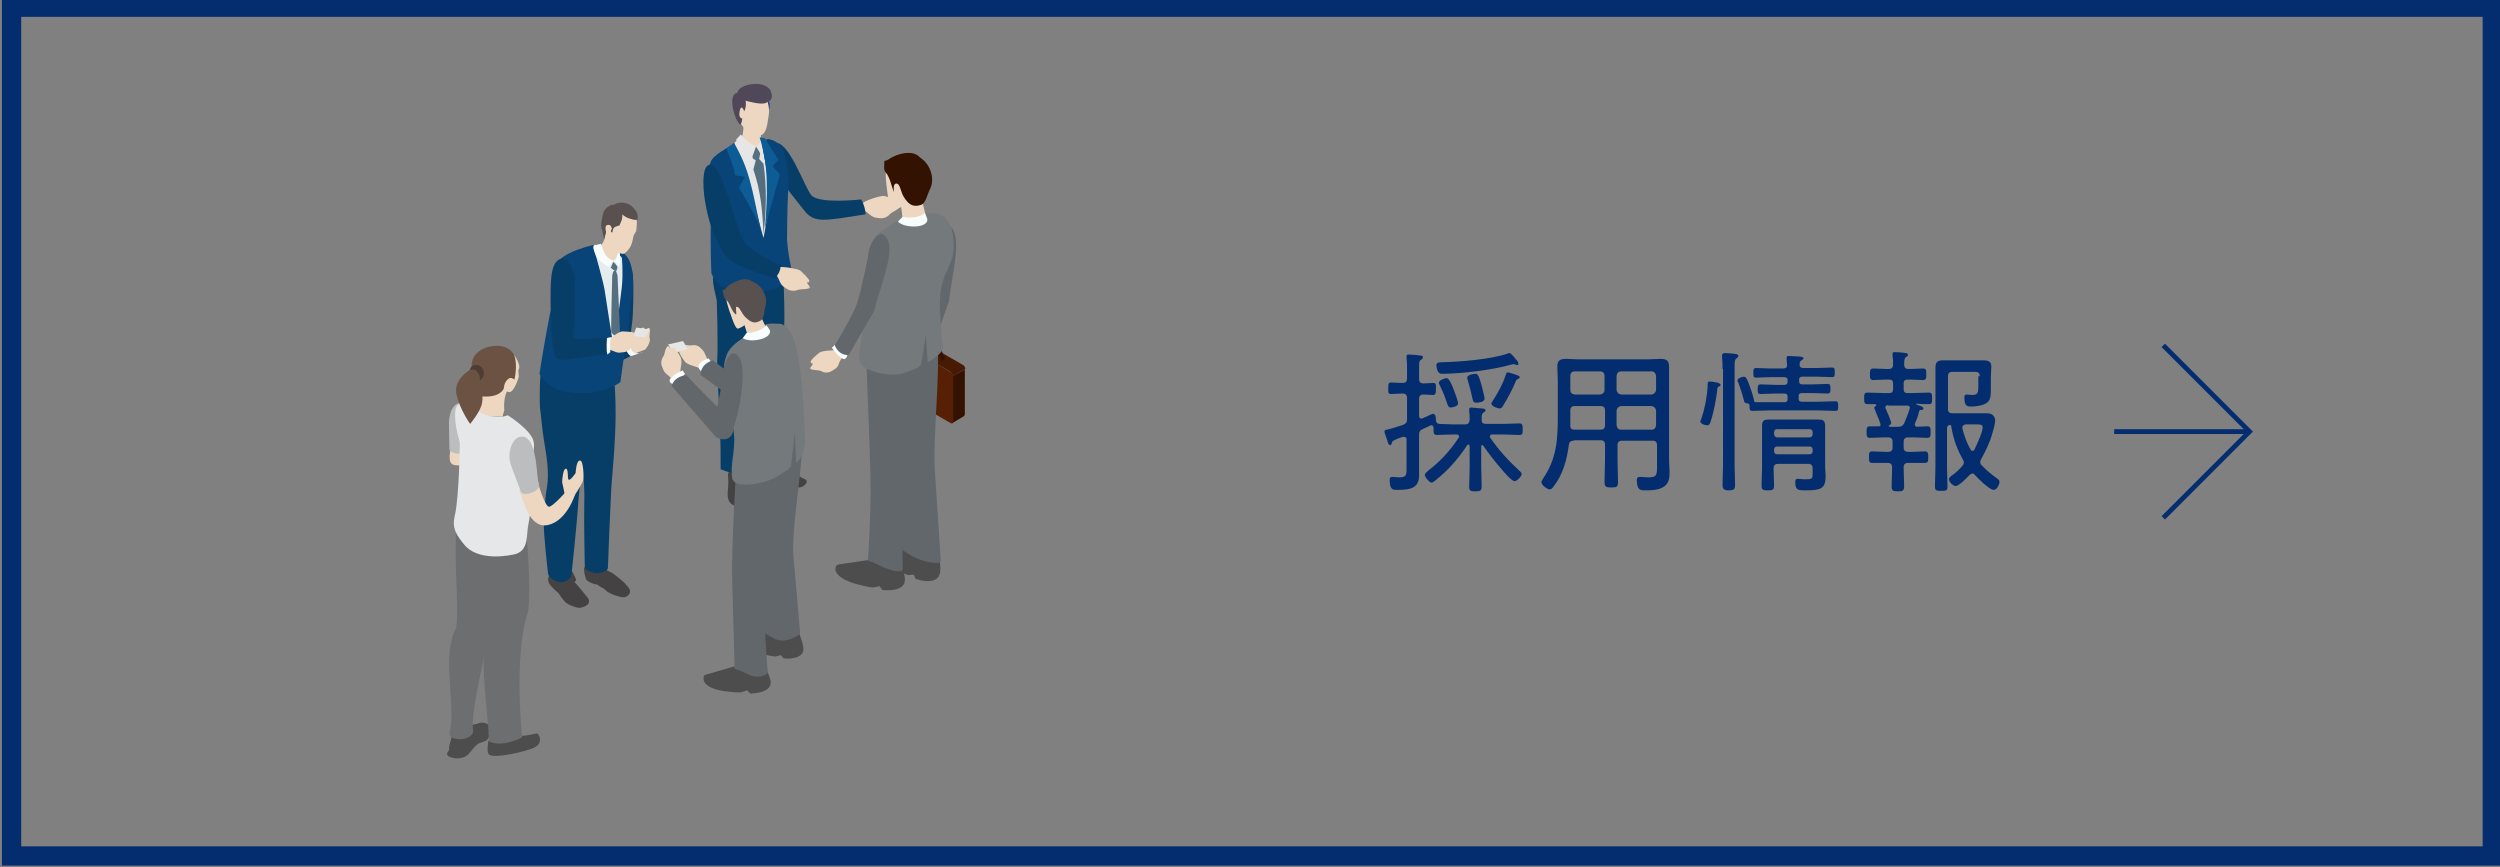<?xml version="1.0" encoding="utf-8"?>
<!-- Generator: Adobe Illustrator 25.0.0, SVG Export Plug-In . SVG Version: 6.00 Build 0)  -->
<svg version="1.1" id="Layer_1" xmlns="http://www.w3.org/2000/svg" xmlns:xlink="http://www.w3.org/1999/xlink" x="0px" y="0px"
	 viewBox="0 0 519 180" style="enable-background:new 0 0 519 180;" xml:space="preserve">
<rect x="0" y="0" width="519" height="180" fill="#808080" stroke="none"/>
<style type="text/css">
	.st0{fill-rule:evenodd;clip-rule:evenodd;fill:#444243;}
	.st1{fill-rule:evenodd;clip-rule:evenodd;fill:#073E68;}
	.st2{fill:#EED7C0;}
	.st3{fill-rule:evenodd;clip-rule:evenodd;fill:#20318D;}
	.st4{fill-rule:evenodd;clip-rule:evenodd;fill:#EED7C0;}
	.st5{fill-rule:evenodd;clip-rule:evenodd;fill:#504759;}
	.st6{fill:#084478;}
	.st7{fill-rule:evenodd;clip-rule:evenodd;fill:#E6E6E6;}
	.st8{fill-rule:evenodd;clip-rule:evenodd;fill:#0E5C96;}
	.st9{fill-rule:evenodd;clip-rule:evenodd;fill:#556F7F;}
	.st10{fill-rule:evenodd;clip-rule:evenodd;fill:#331202;}
	.st11{fill-rule:evenodd;clip-rule:evenodd;fill:#571F03;}
	.st12{fill-rule:evenodd;clip-rule:evenodd;fill:#471A03;}
	.st13{fill:#F7FCFC;}
	.st14{fill-rule:evenodd;clip-rule:evenodd;fill:#62676B;}
	.st15{fill-rule:evenodd;clip-rule:evenodd;fill:#4D4D4D;}
	.st16{fill-rule:evenodd;clip-rule:evenodd;fill:#74797C;}
	.st17{fill-rule:evenodd;clip-rule:evenodd;fill:#F7FCFC;}
	.st18{fill:#E6E6E6;}
	.st19{fill-rule:evenodd;clip-rule:evenodd;fill:#59514F;}
	.st20{fill:#073E68;}
	.st21{fill:#444243;}
	.st22{fill:#E4ECED;}
	.st23{fill:#59514F;}
	.st24{fill:#556F7F;}
	.st25{fill:#BBBDBF;}
	.st26{fill:#6C5242;}
	.st27{fill:#4D4D4D;}
	.st28{fill:#6D6E70;}
	.st29{fill:#E6E7E8;}
	.st30{fill:#4F3D33;}
	.st31{fill:none;stroke:#042D6F;stroke-miterlimit:10;}
	.st32{fill:#042D6F;}
</style>
<g>
	<g>
		<path id="XMLID_131_" class="st0" d="M160.8,93.4c0,0,4.8,5.7,6.1,6c1.3,0.4,0.1,1.7-0.9,1.8c-1,0.1-4.1,0-5.1-0.9
			c-0.9-0.9-3.5-1.9-3.5-1.9c0-2.9,0.7-4.8,0.7-4.8L160.8,93.4z"/>
		<path id="XMLID_130_" class="st1" d="M162.4,51.2c0,0,0.6,12.5,0.4,16.6c-0.2,4.1,0.1,27,0.1,27c-2.7,0.6-5.5-0.3-5.5-0.3
			c-0.9-15.6-1-18.3-1.2-20.6c-0.3-2.3-0.5-13.2-0.5-13.2c-1.9-3.9,0.1-8.9,1-10.1C157.5,49.4,162.4,51.2,162.4,51.2z"/>
		<path id="XMLID_129_" class="st0" d="M154.3,96.8c0.5,2.2,1.8,4.7,2.3,6.1c0.4,1.3,0.1,2.2-0.2,2.7c-0.2,0.5-4.3-0.1-5-1.5
			c-0.8-1.4,0.1-2.9-0.3-5.6C151.9,96,154.3,96.8,154.3,96.8z"/>
		<path id="XMLID_128_" class="st1" d="M158.4,52.1c0,0-0.7,11.4-1.7,15.2c-1.1,3.8-1.4,16.1-1.9,18c-0.4,1.9,0.1,12.9,0.1,12.9
			c-2.4,0.6-5.3-0.8-5.3-0.8c0.1-11.2-0.9-19.7-0.7-22.8c0.2-3.1-0.1-12.2-0.1-12.2c-1-4.3-1.1-4.8,0-7.6
			C149.9,52,154.4,49.8,158.4,52.1z"/>
		<path class="st2" d="M179.4,43.7c-0.6-0.3-0.6-1.2-0.2-1.6c0.4-0.4,2.2-1,2.6-1.1c0.4-0.1,1.3-0.4,1.8-0.3s2.2,0.6,2.4,1
			c0.2,0.3,0,0.4-0.3,0.6c0.6,0.5,1.4,0.5,0.8,1c-0.6,0.5-1.5,0.8-1.8,1.2c-0.3,0.4-1.1,0.9-2,0.8c-0.9-0.1-1.2-0.1-1.8-0.5
			S180,44,179.4,43.7z"/>
		<path id="XMLID_127_" class="st1" d="M160.8,29.7c2.9-0.7,6.1,8.9,7.6,10.8c1.5,1.9,10.4,0.9,10.4,0.9c0.9,1.7,0.9,3.1,0.9,3.1
			c-8.6,1.3-10.7,2-12.9-1C164.5,40.5,156.7,31.7,160.8,29.7z"/>
		<g>
			<path id="XMLID_126_" class="st3" d="M159.3,20.9c1.1,0.4,0,2.9,0,2.9L159.3,20.9z"/>
			<path id="XMLID_125_" class="st4" d="M159.4,21.2c0,0,0.4,1.5,0.2,2.6c-0.2,1.1-0.3,3.4-1.3,4.1c-1,0.7-2.5-0.1-3.4-1
				c-1-0.8-2-2.3-2-4.1c0-1.8,0.7-4,3.3-3.9C158.9,19.1,159.4,21.2,159.4,21.2z"/>
			<path id="XMLID_124_" class="st4" d="M154.3,25.4c0,0,0.2,2.3-0.4,3.2c0,0.6,1.6,3,3.2,2.6c1-0.2,0.9-1.4,0.9-1.4
				c-0.1-0.9,0-2.9,0-2.9L154.3,25.4z"/>
			<path id="XMLID_123_" class="st5" d="M160.1,19.2c0.4,1.3-0.1,1.8-1.2,2.2c-1.1,0.4-4.1-0.5-4.1-0.5c0.2,1.4-0.3,2.2-0.3,2.2
				c-0.5-1.4-0.9-0.7-1,0.4c-0.1,1.1,0.6,1.1,0.6,1.1c-0.1,1-0.4,1.3-0.4,1.3c-1.2-0.8-2.8-6.5-0.6-6.6
				C153.1,17.4,159.3,16.3,160.1,19.2z"/>
		</g>
		<g>
			<path class="st6" d="M164.5,56.8c-0.5,0.6-1.4,2.8-4.9,3.5c-1.1,0.2-4.2,0.3-7.6-0.1c-3.1-0.4-4.3-3.4-4.3-3.4s-0.3-4.7-0.1-12
				c0-0.8,0.3-1.9,0.2-2.6c-1.1-5-1-6.7-0.3-8.5c0.6-1.7,3.5-2.8,5-4.1c1.5-1.2,4,1.2,5,1.3c0.6,0.1,0.9-2.3,2.2-2
				c0.9,0.2,1.8,0.7,2.5,1.6c0.8,1.1,1.6,5,1.5,7.7c-0.2,2.7-0.3,7.8-0.3,10.4C163.2,51.2,164.5,56.8,164.5,56.8z"/>
		</g>
		<path class="st7" d="M152.9,29.2l-0.5,0.5l2.6,7l3.5,12.7c0,0,1.2-5.8,1.2-9c0-3.2-1.7-11.3-1.7-11.3S156.2,33.4,152.9,29.2z"/>
		<path class="st8" d="M152.4,29.7c3.2,5.6,3.6,8.9,5.5,17.8c-1.2-3.2-2.9-5.7-4.5-8.6l1.3-2.2l-2.1-0.3c-0.3-2.1-1.1-3.7-1.8-5.6
			L152.4,29.7z"/>
		<path class="st8" d="M157.7,28.5l1.1,0.2l2.8,4.5l-1.2,1.3l1.5,1.7l-3.1,11.2C159.3,41.2,159.7,34.7,157.7,28.5z"/>
		<path class="st7" d="M153.8,27.9c0.8,1.1,2.1,2,3.1,2.5l-0.9,2.1c-2.4-1.7-2.6-2.3-3.2-3.5L153.8,27.9z"/>
		<path class="st9" d="M156.9,30.6l-0.7,1.9l0.1,0.4l0.6,0.4l-0.5,1.9c1.5,4.3,1.9,8.6,2.1,13.4c0.6-4.5,0.7-9.9,0-14.6l-0.9-1
			l0.2-1l-0.1-0.4l-0.7-1.1L156.9,30.6z"/>
		<path class="st2" d="M161.1,57c-0.4-0.6,0-1.3,0.6-1.5c0.6-0.2,2.4,0.1,2.8,0.2c0.4,0.1,1.4,0.2,1.8,0.6s1.7,1.6,1.7,2
			c0,0.4-0.2,0.3-0.5,0.3c0.3,0.7,1,1.1,0.3,1.3c-0.7,0.2-1.7,0.1-2.2,0.3c-0.5,0.2-1.4,0.3-2.2-0.2c-0.8-0.5-1.1-0.7-1.4-1.3
			S161.5,57.5,161.1,57z"/>
		<path id="XMLID_122_" class="st1" d="M148.1,34.4c2.4,2,4.8,13.3,6.4,15.8c0.9,1.4,5.9,4.4,7.5,4.7c0.3,1.6-1.2,2.9-1.2,2.9
			c-9.7-3.1-10-3.8-12.2-8.3C145.9,43.8,144.7,32.6,148.1,34.4z"/>
	</g>
	<g>
		<g>
			<g>
				<path class="st10" d="M197.7,87.5l0-9.4l2.6-1.4l0,9.3c0,0.2-0.1,0.3-0.2,0.4l-2.5,1.5C197.7,87.8,197.7,87.7,197.7,87.5z"/>
				<path class="st11" d="M185.4,71c0-0.4,0.3-0.5,0.6-0.3l11.3,6.5c0.3,0.2,0.6,0.6,0.6,1l0,9.3c0,0.3-0.1,0.4-0.3,0.4
					c-0.1,0-0.2,0-0.3-0.1L186,81.3c-0.3-0.2-0.6-0.6-0.6-1L185.4,71z"/>
				<path class="st12" d="M188.1,69.2C188.1,69.2,188.1,69.2,188.1,69.2C188.1,69.2,188.1,69.2,188.1,69.2c0.1-0.1,0.2,0,0.3,0
					c0,0,0.1,0,0.1,0l11.3,6.5c0.1,0,0.1,0.1,0.2,0.1c0.2,0.2,0.4,0.5,0.4,0.8v0l-2.1,1.2l-0.5,0.3c0-0.4-0.3-0.8-0.6-1L186,70.7
					c-0.2-0.1-0.3-0.1-0.4-0.1C186.6,70.1,186.9,69.9,188.1,69.2z"/>
			</g>
			<path class="st10" d="M190.6,70.3C190.5,70.3,190.5,70.3,190.6,70.3c-0.1,0-0.1,0-0.2,0c0,0-0.1,0-0.1,0c0,0,0,0-0.1,0
				c0,0-0.1,0-0.1,0c0,0,0,0,0,0c-0.1,0-0.1,0-0.1,0c0,0,0,0,0,0c0,0-0.1,0-0.1,0c0,0,0,0,0,0c0,0-0.1,0-0.1,0.1l0,0c0,0,0,0,0,0
				l0.7-0.4c0,0,0,0,0,0c0,0,0.1,0,0.1,0c0,0,0,0,0,0c0,0,0,0,0,0c0,0,0,0,0.1,0c0,0,0,0,0.1,0c0,0,0,0,0,0c0,0,0,0,0,0
				c0,0,0.1,0,0.1,0c0,0,0,0,0,0c0,0,0,0,0,0c0,0,0.1,0,0.1,0c0,0,0,0,0,0c0,0,0,0,0.1,0c0,0,0,0,0.1,0c0,0,0,0,0,0c0,0,0.1,0,0.1,0
				c0,0,0,0,0,0c0,0,0,0,0,0c0,0,0.1,0,0.1,0c0,0,0,0,0.1,0c0,0,0,0,0,0c0.1,0,0.2,0.1,0.3,0.1l2.6,1.5c0.1,0.1,0.2,0.1,0.3,0.2
				c0,0,0.1,0.1,0.1,0.1c0.1,0.1,0.1,0.1,0.2,0.2c0,0,0,0,0,0c0,0,0,0,0.1,0.1c0,0.1,0.1,0.1,0.1,0.2c0,0,0.1,0.1,0.1,0.1
				c0,0,0,0,0,0c0,0,0,0,0,0c0,0.1,0.1,0.1,0.1,0.2c0,0.1,0.1,0.1,0.1,0.2c0,0,0,0,0,0c0,0,0,0,0,0c0,0.1,0.1,0.1,0.1,0.2
				c0,0.1,0.1,0.1,0.1,0.2c0,0,0,0,0,0.1c0,0,0,0,0,0c0,0,0,0.1,0,0.1c0,0.1,0.1,0.1,0.1,0.2c0,0,0,0.1,0.1,0.1c0,0,0,0,0,0
				c0,0,0,0,0,0c0,0.1,0,0.1,0.1,0.2c0,0.1,0,0.1,0.1,0.2c0,0,0,0,0,0c0,0,0,0,0,0c0,0.1,0,0.1,0,0.2c0,0.1,0,0.2,0,0.2l-0.7,0.4
				c0-0.1-0.1-0.3-0.1-0.4c0,0,0,0,0,0c0-0.1-0.1-0.3-0.1-0.4c0,0,0,0,0,0c-0.1-0.1-0.1-0.3-0.2-0.4c0,0,0,0,0,0
				c-0.1-0.1-0.1-0.3-0.2-0.4c0,0,0,0,0,0c-0.1-0.1-0.2-0.3-0.3-0.4c0,0,0,0,0,0c-0.1-0.1-0.2-0.2-0.3-0.3c0,0,0,0-0.1-0.1
				c-0.1-0.1-0.1-0.1-0.2-0.2c0,0-0.1-0.1-0.1-0.1c-0.1-0.1-0.2-0.2-0.3-0.2l-2.6-1.5c-0.1,0-0.2-0.1-0.3-0.1c0,0-0.1,0-0.1,0
				C190.6,70.3,190.6,70.3,190.6,70.3z"/>
		</g>
		<path class="st2" d="M174.8,74.3c0.4-0.5,0.1-1.3-0.5-1.5c-0.5-0.2-2.3,0-2.6,0c-0.4,0.1-1.3,0.1-1.7,0.5
			c-0.4,0.3-1.7,1.4-1.7,1.8s0.2,0.3,0.5,0.4c-0.3,0.6-1,1-0.3,1.2s1.6,0.1,2.1,0.4s1.3,0.4,2.1-0.1s1-0.6,1.3-1.1
			C174.2,75.3,174.4,74.8,174.8,74.3z"/>
		<path class="st13" d="M173.3,71.6l-0.6,0.6c0,0,1.3,1.9,2.3,2.3c1,0.3,1-1.5,1-1.5L173.3,71.6z"/>
		<path class="st14" d="M197,46.8c3,1.9,0.7,9.7,0,15.7l-3.4,9.8c-1.4,0.2-2.4,0.5-3.1-0.6c0,0,3.1-7.6,3.6-10.3s0-9.9,0-9.9
			C193.9,49.1,195.5,45.7,197,46.8z"/>
		<path class="st15" d="M192,113.8l3,1.8c0.3,2.5,0.4,3.7-0.5,4.5c-1.1,0.9-3.1,0.5-4.4,0.1l-0.4-0.9c-1.2,0-0.9,0.3-2.2-0.3
			c-2.2-0.9-5.5-2.3-6.2-4.4c-0.2-0.5,0.1-1.5,0.7-1.5l6.2,0.3L192,113.8z"/>
		<path class="st14" d="M191,66.4c0.5,2.3,3.4,2.4,3.6,4.7c0.6,7.1-1,19.8-0.5,26.9l1.2,18.3l0,0c0,0.2,0,0.3-0.1,0.4
			c-0.6,0.4-2.8,0.1-4.9-0.8c-0.9-0.4-1.6-0.8-2.1-1.2c-0.3-0.1-0.5-0.3-0.8-0.4l-2.8-33.2l-0.5-8.3L191,66.4z"/>
		<path class="st15" d="M183.9,115.9l3.2,1.1c0.7,2.4,1.1,3.6,0.4,4.5c-0.9,1.1-3,1.1-4.3,1l-0.6-0.8c-1.6,0.3-1.1,0.4-3,0
			c-2.2-0.5-5-1.2-6-2.9c-0.3-0.5-0.2-1.5,0.4-1.6l6-0.9L183.9,115.9z"/>
		<path class="st14" d="M186.8,71.6c0.3,2.3,2.6,1,2.6,3.4c0.1,7.1-1.2,17.1-1.7,23.9s-0.3,19.3-0.3,19.3l0,0c0,0.1-0.1,0.2-0.2,0.3
			c-0.6,0.4-2.8-0.2-4.8-1.2c-1.9-1-2.6-0.8-2.2-1.2c0,0,0.7-10.1,0.5-17.6s-0.8-22.3-0.8-22.3L186.8,71.6z"/>
		<path class="st16" d="M194.6,44.4c0.3,0,0.6,0.2,1,0.4c1.2,0.6,2.1,2.5,2.3,4.4c0.7,6.7-2.8,6.2-2.8,14.3c0,1.5,0.3,5.8,0.7,8.7
			c-0.3,1.2-1.8,2.2-3.2,3l-0.4-5.6l-1,6.2c-0.1,0.1-0.2,0.1-0.3,0.2c-0.4,0.2,0.4,0.2-3.4,1.5c-2.6,0.9-9.4-0.5-9.2-3.1
			c0.2-3.7,1-4.6,0.9-9.1c-0.2-6.5,1.1-11.8,1.9-13.2c0.5-0.9,0.3-3.3,2.3-4.4c1.8-1,0.7-0.7,2.4-1.6
			C190.4,43.7,193.5,44.3,194.6,44.4z"/>
		<g>
			<path class="st4" d="M191.7,38.5c-0.6,3.6-0.1,3.3,0.6,6.9c0,0-4.5,2.1-4.8,0.7c-0.3-1.4-0.4-4.8-1.6-9.7L191.7,38.5z"/>
			<path class="st4" d="M184.5,34c-0.4,0.9-0.7,1.6-0.6,2.7c0,0.9,0.2,2.2,0.3,3.1c0.1,0.7,0.4,3.4,0.9,3.7c0.4,0.2,2.6-0.6,3.3-1.4
				c0.5-0.6,0-2.2,0.3-2.5l-1.6-5.4L184.5,34z"/>
			<path class="st10" d="M191,32.7c2.2,1.4,3.2,4.5,2,6.7c-0.5,1-0.8,2.7-1.7,3.1c-1.5,0.5-2.4,0.2-3.4-1.2
				c-1.1-1.5-0.9-3.1-1.8-3.2c-0.4,0-0.7,0.4-0.5,1.8c-0.6-1.3-0.8-3.1-1.8-4.2c-0.4-0.5-0.2-1.5-0.2-2.3c0.8-0.1,1-0.5,1.9-0.9
				C187.4,31.6,189.8,31.3,191,32.7z"/>
		</g>
		<path class="st17" d="M192,44.2c-0.8,0.9-3.2,1.2-4.6,0.8l-1,1c1.4,1.5,6.5,1.4,6.1-0.6L192,44.2z"/>
		<path class="st14" d="M183.6,48.9c2.8,2.3-0.7,9.7-2.1,15.6l-5.3,9.2c-1.4,0.1-2.4-0.8-2.9-2c0,0,3.9-6.4,4.7-8.9
			c0.8-2.6,2.2-9.5,2.2-9.5C180.3,50.7,182.3,47.6,183.6,48.9z"/>
	</g>
	<g>
		<g>
			<g>
				<g>
					<path class="st2" d="M147,75.2c0.3,0.6-0.2,1.2-0.8,1.3c-0.6,0.1-2.2-0.5-2.5-0.6c-0.3-0.1-1.2-0.4-1.5-0.8S141,73.4,141,73
						c0-0.4,0.2-0.2,0.5-0.2c-0.2-0.7-0.7-1.1,0-1.2c0.7-0.1,1.6,0.2,2,0.1c0.5-0.1,1.3-0.1,1.9,0.5c0.6,0.6,0.8,0.8,1,1.4
						C146.7,74.1,146.8,74.6,147,75.2z"/>
					<path class="st13" d="M147.7,75.2l-0.6-0.8c0,0-2.1,0.6-2.1,1.7c0.1,0.7,0.6,1,0.6,1L147.7,75.2z"/>
				</g>
				<path class="st14" d="M155,84.8l-9.6-7c0.1-1.6,1.2-2.6,2.6-3c0,0,6.6,5.2,9.4,6.4S161.3,87.1,155,84.8z"/>
			</g>
			<polygon class="st18" points="138.7,71.5 139.8,73.3 142.8,72.5 141.8,70.8 			"/>
		</g>
		<path class="st15" d="M163.1,130.8l2.9,0.9c0.7,2.1,1.1,3.1,0.5,4c-0.8,1-2.6,1.1-3.8,1l-0.6-0.7c-1,0.2-0.7,0.4-1.9,0.2
			c-2.1-0.4-5.2-1-6.2-2.6c-0.2-0.4-0.2-1.3,0.3-1.4l5.4-0.9L163.1,130.8z"/>
		<path class="st14" d="M162.5,82.5c0.5,2.2,3.8,3.8,4,6.1c0.6,6.9-2.2,19.8-1.8,26.7l1.4,16l0,0c0,0.2,0,0.3-0.1,0.4
			c-0.6,0.4-2.9,1.9-5,1c-0.8-0.4-1.5-0.8-2-1.1c-0.2-0.1-0.5-0.3-0.8-0.4l-0.5-34.7l-2.7-5.6L162.5,82.5z"/>
		<path class="st15" d="M155.6,137.6l3.2,0.7c1,2.2,1.5,3.3,1,4.2c-0.7,1.2-2.7,1.4-4,1.5l-0.7-0.7c-1.5,0.5-1,0.5-2.8,0.4
			c-2.2-0.2-4.9-0.5-6-2c-0.3-0.4-0.4-1.4,0.1-1.6l5.5-1.6L155.6,137.6z"/>
		<path class="st14" d="M158.9,94.2c0.3,2.3,2.5,1,2.5,3.3c0.1,6.9-2.1,17-2.6,23.7c-0.5,6.6,0.6,18.4,0.6,18.4l0,0
			c0,0.1-0.1,0.2-0.2,0.3c-0.6,0.4-2.1,1.1-4.1,0c-1.9-1-3.1-1-2.6-1.4c0,0-0.3-10.4-0.5-17.7c-0.2-7.3,0.9-24.8,0.9-24.8
			L158.9,94.2z"/>
		<path class="st16" d="M161.5,67.2c0.3,0,0.7,0,1,0.2c2.1,1.1,3.2,4.4,4.1,13.6c0.1,1.4,0.4,7.8,0.6,10.8c-0.1,1.1-0.7,3.3-1.9,4.3
			l-0.3-6.2l-0.8,7c-0.1,0.1-0.2,0.1-0.3,0.2c-0.3,0.2,0.4,0.1-2.9,2c-2.2,1.3-8.7,2.6-9,0.1c-0.5-3.5,1.1-6.5,0.1-10.7
			c-1.4-6-1.7-9.5-1.8-11.9c-0.1-1,0.4-2.9,1-3.8c1.3-1.8,2.7-2.3,4.1-3.6C159.3,66.5,160.5,67.3,161.5,67.2z"/>
		<g>
			<path class="st4" d="M157.7,63.2c0.1,3.1,0.5,2.7,1.7,5.7c0,0-3.4,2.5-3.9,1.4c-0.5-1.1-1.1-3.9-2.9-7.8L157.7,63.2z"/>
			<path class="st4" d="M151,60.5c-0.2,0.8-0.3,1.4-0.1,2.3c0.2,0.7,0.5,1.8,0.8,2.5c0.2,0.6,0.9,2.8,1.4,2.9c0.4,0.1,2-0.9,2.5-1.7
				c0.3-0.6-0.3-1.8-0.2-2.1l-2.2-4.3L151,60.5z"/>
			<path class="st19" d="M156.1,58.4c2.1,0.8,3.4,3.2,2.8,5.2c-0.3,0.9-0.2,2.4-0.9,2.9c-1.2,0.7-1.9,0.6-3.1-0.5
				c-1.1-1-1.3-2.4-2-2.3c-0.3,0,0.1,1.5-0.1,1.6c-1-0.6-1.2-2.5-2.2-3.2c-0.4-0.4-0.4-1.2-0.6-1.8c0.7-0.2,0.7-0.6,1.4-1.1
				C153,58.1,155,57.5,156.1,58.4z"/>
		</g>
		<path class="st17" d="M159.1,67.5c-0.6,0.9-2.8,1.7-4.1,1.6l-0.8,1.1c1.6,1.1,6.3,0.1,5.6-1.7L159.1,67.5z"/>
		<g>
			<g>
				<path class="st2" d="M139.4,78.6c0.4,0.5,1.2,0.3,1.5-0.2c0.3-0.5,0.4-2.2,0.5-2.5s0.1-1.3-0.1-1.7s-1-1.9-1.4-2
					c-0.4-0.1-0.3,0.1-0.4,0.4c-0.5-0.4-0.7-1.1-1.1-0.5c-0.4,0.6-0.4,1.5-0.7,1.9s-0.6,1.2-0.3,2c0.3,0.8,0.4,1.1,0.8,1.5
					C138.5,77.8,139,78.1,139.4,78.6z"/>
				<path class="st13" d="M142.2,77.6l-0.5-0.7c0,0-2.1,0.9-2.6,1.8c-0.5,0.9,1.2,1.3,1.2,1.3L142.2,77.6z"/>
			</g>
			<path class="st14" d="M148.6,90.7l-9.2-10.6c0.5-1.4,1.7-2.1,3.1-2.2c0,0,6.5,6.9,8.7,8.6C153.5,88.3,152,92.7,148.6,90.7z"/>
		</g>
		<path class="st14" d="M152.9,73.6c3.1,2.2-0.2,15.8-1.6,17.2c0,0-4,0.6-3.3-2.1c0.7-2.8,2-9.8,2-9.8
			C149.8,76.3,151.4,72.3,152.9,73.6z"/>
	</g>
	<g>
		<g>
			<path class="st20" d="M129.6,53.1c0,0,1.5,0.8,1.8,4.2c0.2,3.4,0,8.1-0.1,9.1c-0.1,1-0.4,3.1-0.4,3.1l0.9-0.2
				c0,0,2.8,0.8,1.2,2.8s-4,2.7-4,2.7s-3.3,1.3-2.9-0.2C126.5,73,129.6,53.1,129.6,53.1z"/>
			<path class="st2" d="M131.9,73.4c-0.5,0.3-1,0.3-1.2-0.2c-0.1-0.5,0.3-2.1,0.4-2.4c0.1-0.3,0.3-1.2,0.6-1.5
				c0.4-0.3,1.5-1.3,1.8-1.3s0.2,0.2,0.3,0.5c0.6-0.2,1-0.8,1.1-0.1c0.1,0.6-0.2,1.5,0,1.9c0.1,0.4-0.1,1.1-0.6,1.8
				c-0.5,0.6-0.2,0.4-0.7,0.6C133.1,72.9,132.4,73.1,131.9,73.4z"/>
			<path class="st13" d="M130.7,71.2c0,0,0.1,1.9,1.2,2.1c1.1,0.2,1.6-0.2,1.6-0.2s-2,0.7-2.4,0.8s-0.9-0.8-0.9-0.8
				S129.7,72.3,130.7,71.2z"/>
		</g>
		<path class="st21" d="M125.1,118c0,0,1.8,0.8,2.1,1c0.4,0.3,2.6,2,2.7,2.3c0.2,0.3,0.9,0.8,0.9,1.5c0,0.6-0.7,1.2-1.4,1.2
			c-0.6,0-2.7-0.6-3.6-1.4c-0.8-0.8-1.3-1.3-1.5-1.4c-0.1,0-0.2,0-0.5,0.1c-0.4,0.1-1.9-0.6-2.1-1c-0.2-0.4-0.6-2-0.4-2.5
			C121.7,117.4,125.1,118,125.1,118z"/>
		<path class="st21" d="M125.9,119.5c0,0,1.7,1.6,1.9,2c0.2,0.4-0.6,0.8-1.6,0.8c-1,0.1-2.3-1-2.3-1s-1.1-1.5-0.7-2.4
			C123.6,118.2,125.9,119.5,125.9,119.5z"/>
		<path class="st20" d="M127.8,86c0,5.9-0.8,13.6-0.9,15.4c-0.1,1.8-0.7,15.7-0.7,16.5c0,0.7-1.5,1.1-2.4,1.1l0,0
			c-1,0-2.4-0.8-2.4-1.3c0-0.5-0.2-9.5-0.1-13.5c0.2-5.4-1.4-17.8-1.4-17.8s0-0.3-0.1-0.7c-0.2-1.6-0.7-5.6-0.3-6.7
			c0.5-1.3,7.8-2.7,7.8-2.7S127.8,80,127.8,86z"/>
		<path class="st21" d="M118.2,119.7c0,0,1.4,1.5,1.6,1.7c0.2,0.3,2.3,2.7,2.4,3c0.1,0.4,0.1,0.7-0.1,1c-0.2,0.3-1.2,0.8-1.9,0.8
			c-0.7-0.1-1.9-0.5-2.6-1c-0.7-0.5-1.6-2-1.6-2s-0.8-0.7-1.1-1c-0.3-0.3-0.8-0.8-1-1.3c-0.1-0.5-0.3-0.9,0.2-1.4
			C114.7,119.1,118.2,119.7,118.2,119.7z"/>
		<path class="st21" d="M118.6,118.3c0,0,0.9,1.6,1,2c0.1,0.3-0.7,0.9-1.5,0.9c-0.8,0-1.2-0.7-1.5-0.9c-0.3-0.2-1.4-1.6-1.3-2.2
			C115.4,117.6,118.6,118.3,118.6,118.3z"/>
		<path class="st20" d="M124.3,82.4c0.2,1-0.4,2.3-0.4,2.3l-1.3,4.8c0,0-2.2,9.4-2.5,14.2c-0.3,4.9-1.5,16-1.5,16s-1.1,1.5-2.7,1.1
			c-0.7-0.2-1.2-0.5-1.5-0.8c-0.4-0.3-0.6-0.7-0.6-0.8c-0.1-0.6-1-8.5-0.9-10.8c0.1-2.3,0.2-4.8,0.7-7.6c0.4-2.8-0.1-6-0.6-8.9
			c-0.5-2.9-0.7-6-0.9-7.3c-0.1-0.9-0.1-7.9,0.4-8.1c2.8-1.1,11.1,2.4,11.1,2.4S124.1,81.4,124.3,82.4z"/>
		<path class="st6" d="M128.8,79.3c-0.5,0.5-3.6,2.2-7.3,2.3c-1.1,0-2.3,0-3.5-0.2l0,0c-0.6-0.1-1.1-0.2-1.7-0.4
			c-1.3-0.4-2.3-1.1-3-1.7c-0.6-0.6-1.3-1.7-1.3-1.7s0.7-4.9,2.1-12.1c0.1-0.7,0.6-1.9,0.6-2.5c-0.3-5.1,0.1-6.8,1.1-8.5
			c0.9-1.6,3.8-2.6,5.7-3.2c2-0.6,3.2-0.6,4.3-0.3c1,0.3,3.6,0.6,4.8,3c0.6,1.2,1.2,4.9,0.6,7.6c-0.6,2.6-0.7,6.4-1.1,9
			C129.6,73.2,128.8,79.3,128.8,79.3z"/>
		<path class="st6" d="M123.4,50.9l-1,0.2c-0.4,0.9-0.3,3.1-0.3,3.7s0.1,2.6,0.1,2.6l2,1.7l-1.3,1.3c0,0,1.9,6.1,2.5,7.6
			c0.6,1.5,1.5,4.7,1.5,4.7s3.3-8.7,3.5-10c0.2-1.3,0.3-2.9,0.3-2.9l-1.1-1.1l1-1.3c0,0-0.6-3-0.7-3.5s-1.1-2.7-1.1-2.7
			S125.3,50.5,123.4,50.9z"/>
		<path class="st22" d="M123.4,52c0,0,1.8,6.3,2.1,8.1c0.3,1.9,1.9,12.2,1.9,12.2s1.6-11.5,1.7-12.8c0.3-3,0-6,0-6l-0.8-0.9
			L123.4,52z"/>
		<g>
			<path class="st2" d="M128.4,52.9c-0.2,0.8,0,0.8-0.2,1c-0.2,0.2-1.7,0.4-2.2,0.1c-0.2-0.1-0.4-0.3-0.5-0.4
				c-0.9-0.7-1.2-1.4-1.3-1.7c-0.1-0.3,0.1-0.5,0.1-0.5s0.7-0.4,1.2-1.8c0-0.1,0.3-1.8,0.4-2.4c0-0.1,0-0.2,0-0.2s0.7-0.9,1.2-0.8
				c0.3,0.1,0.9,1,1.4,1.8c0.4,0.7,0.8,1.3,0.8,1.3s-0.6,2.2-0.9,3.2C128.4,52.7,128.4,52.8,128.4,52.9z"/>
			<path class="st2" d="M126.4,47.2c0,0-0.4,2.5-0.3,3.1c0.1,0.6,1.6,2.3,3.3,2.4c0.5-0.1,1.5-1.2,1.8-2.3c0.3-1.1,0.3-1.5,0.4-1.6
				c0-0.1,0.5-0.7,0.5-1s0.3-2.1-0.1-3c-0.4-0.9-2-1.7-3.6-1.5C126.8,43.6,126.4,47.2,126.4,47.2z"/>
			<path class="st23" d="M126.8,48.1c0,0,0.4-0.9-0.2-1.3c-0.6-0.3-0.7,1.1-0.7,1.1l-0.4,1.5l-0.1,0.2c0,0-0.3-1.4-0.4-1.8
				c-0.1-0.4-0.2-0.6-0.2-1.1c0-0.4,0.3-2.1,0.5-2.7c0.2-0.6,1.3-1.6,2.2-1.5c0.5-0.4,1.3-0.5,2.1-0.4c0.8,0.2,1.3,0.3,2.1,1.3
				c0.8,0.9,0.7,1.5,0.7,1.7c0,0.2-0.1,0.9-0.1,0.9l0-0.4c0,0-0.4,0.2-1.5-0.2c-1.1-0.3-1.6-0.9-1.6-0.9s0,0.8-0.1,1.1
				c-0.1,0.3-0.5,1.2-0.5,1.2s-0.7,0.2-0.9,0.3c-0.2,0.1-0.4,0.4-0.4,0.4l-0.2,0.8L126.8,48.1z"/>
		</g>
		<path class="st2" d="M127,47.5c0,0-0.1-1-0.9-0.8c-0.8,0.2-0.2,2.1,0.2,2.3c0.4,0.1,0.5-0.3,0.5-0.3S126.5,47.8,127,47.5z"/>
		<path class="st13" d="M124.8,50.6c0,0,0.6,3.2,2.5,3.4c-0.2,0.3-0.9,1.5-0.9,1.5s-1.6-1.1-2.2-1.7c-0.6-0.6-0.9-1.9-1-2.2
			c-0.1-0.4,0.1-0.7,0.1-0.7L124.8,50.6z"/>
		<path class="st13" d="M127.4,54c0.6,0.7,1.1,1.4,1.1,1.4s0.3-0.9,0.3-1.3c-0.1-0.3-0.1-1.5-0.1-1.5l-0.3-0.2
			C128.2,52.4,128.1,54,127.4,54z"/>
		<polygon class="st24" points="127.3,54.4 126.8,55.6 127.6,56.2 128,56.2 128.2,55.4 127.6,54.6 		"/>
		<path class="st24" d="M127.3,56.4l-0.2,0.8c0,0-0.3,11.5-0.2,11.8c0.6,0.8,1,0.8,1,0.8l0.8-1l-0.5-11.6l-0.4-1.2L127.3,56.4z"/>
		<polygon class="st18" points="132.1,68 134.9,68.4 133.9,70 131.4,69.8 		"/>
		<g>
			<path class="st2" d="M126.3,72.5c-0.7-0.1-0.8-0.9-0.6-1.4s1.7-1.4,2-1.6c0.3-0.2,1-0.7,1.6-0.7c0.5,0,2.1,0.1,2.4,0.3
				c0.3,0.3,0.1,0.3-0.2,0.6c0.6,0.3,1.4,0.1,1,0.7c-0.4,0.6-1.1,1.1-1.3,1.5c-0.2,0.4-0.8,1.1-1.6,1.2c-0.9,0.1-1.1,0.2-1.7,0
				C127.3,72.9,126.9,72.7,126.3,72.5z"/>
			<path class="st20" d="M116,53.9c-1.8,1.1-1.7,5-1.7,9s0.3,8.9,0.8,10.6s2,1.2,4.9,0.8s6.1-0.8,6.1-0.8l-0.1-3.4
				c0,0-5.3,0.4-6.4,0.3s-0.3-2.8-0.3-3.8s0-7.7,0-8.8C119.3,56.6,117.9,52.8,116,53.9z"/>
			<path class="st13" d="M126,70.2c0,0-0.2,2.7,0.1,3.4c0.1-0.1,0.6-0.5,0.6-0.5s-0.2-2.4,0.2-3C126.7,69.9,126,70.2,126,70.2z"/>
		</g>
	</g>
	<g>
		<path class="st2" d="M93.5,93.4c0,0-0.4,2,0.1,2.7c0.5,0.7,1.8,0.6,3,0.2c1.2-0.3,2-2.1,2-2.1l-1.4-1.6L93.5,93.4z"/>
		<path class="st25" d="M96.6,83.5c-2.5-0.2-3.3,2-3.4,4.2c0,2.2,0.1,4.2,0.1,5.5c0,1.3,4.5,1.4,4.6-0.2c0-1.2-0.2-1.9,0.2-4.4
			C98.5,86.5,98.9,83.7,96.6,83.5z"/>
		<path class="st2" d="M103,78.2L99,80l-1.8,3.9l2,2.3l2.3,0.3l2.8,0l0.4-1.3c0,0-0.3-2.3,0.6-4.1c0.2-0.2,0-1.2,0-1.2L103,78.2z"/>
		<path class="st2" d="M121,99.9c0.2-0.6,0.2-4.3-0.6-4.3c-0.8,0-0.9,2.6-0.9,2.6s-1,1.5-1.4,1.4c-0.4,0,0-2.2-0.6-2.3
			c-0.6-0.1-0.8,2.3-0.8,2.8c0.1,0.5,0.5,2.2,0.5,2.4c-0.6,1.5-1.5,2.8-1.5,2.8s2.4-0.2,3.1-1.8C119.3,102.9,120.8,100.5,121,99.9z"
			/>
		<path class="st2" d="M107.8,76.1c0-0.4-0.4-1.6-1.1-2.4c-0.2-0.2-1,0.3-1,0.3l-1.9,2.8l0.3,3.6c0,0,1.2,1.1,1.7,1
			c0.9-0.1,1.8-2.7,1.9-3.2c0-0.5-0.1-1-0.1-1.3C107.7,76.7,107.8,76.5,107.8,76.1z"/>
		<path class="st26" d="M101.1,72.1c-3.5,1.1-3.2,4-3.2,4l-0.2,4.1c0,0,1.4,2,2.4,2.1c3.9,0.3,4.5-1.7,4.5-1.7s0-1.3,1-2
			c0.5-0.4,1.2,0.2,1.2,0.2s0.7-2.9,0-4.9C106.7,73.5,105.4,70.9,101.1,72.1z"/>
		<g>
			<path class="st27" d="M93.3,155.7c0,0-1.1,0.9,0,1.4s3,0.6,4.1-0.7c1.1-1.3,1.5-2,2.6-2.3c1.1-0.3,1.6-0.7,1.5-1.7
				c-0.1-1-3.1,0.4-3.1,0.4S95.1,156.1,93.3,155.7z"/>
			<path class="st27" d="M100.7,150.1c-1.1-0.3-1.4,0.3-3.1,0.4c-0.7,0-3.6,2.2-3.8,2.4c-0.2,0.9-0.8,2.4-0.5,3
				c0.3,0.6,2.1,0.5,2.7-0.2c2.4-2.6,3-1.9,5.4-3.5C102.5,151.6,101.8,150.4,100.7,150.1z"/>
		</g>
		<path class="st27" d="M106.5,152.7c-1.2-0.3-5.1,1.1-5.1,1.1s-0.5,2.5,0.2,2.9c1.2,0.8,7.7-0.7,9.3-1.5c1.7-0.8,1.3-2.3,0.7-2.9
			C111.3,152.1,108.9,153.1,106.5,152.7z"/>
		<path class="st28" d="M94.8,108.5c-0.7,8.3,0.6,17.8-0.1,21.8c-3.2,6,0.1,15.9-1.4,22c0.2,1.9,5.4,1.4,4.9-0.9
			c-0.6-3.4,3.1-18.7,4.4-23.9c1.7-5.2-0.5-6,2.7-15.9C105.3,110.2,95.4,108,94.8,108.5z"/>
		<path class="st28" d="M102.1,104.1l-5.1-2.3c0,0-2.1,4.5-2.1,7.1c0,4,6.4,5.8,6.4,5.8s0.6,13.3,0.5,14.3c-3,6-0.3,18.8-0.3,24.9
			c2.7,1.4,6.9-0.8,6.9-0.8s-1.8-16.6,1.1-25.7c0.6-1.5,0.6-10.4-0.8-22C105.2,105.4,102.1,104.1,102.1,104.1z"/>
		<path class="st29" d="M105.4,86.2c0,0-1.8,0.9-4.6-0.1c-2.8-1-2.8-2.4-2.8-2.4l-1.7,0.4c0,0-2.6-1.8-1.6,4.6
			c0.6,3.5,3.3,11.2,3.3,11.2s5.1,6.5,11.6,2.3c-0.4-2.5-0.2-5.2,0.1-6.1c0,0,1.5-2.2,1.1-4.3C110.5,89.4,105.4,86.2,105.4,86.2z"/>
		<path class="st30" d="M98.5,75.8c-0.8,0.2-1.2,1.1-1,2c0.2,0.9,1.1,1.4,1.9,1.2c0.8-0.2,1.2-1.1,1-2
			C100.2,76.1,99.3,75.6,98.5,75.8z"/>
		<path class="st26" d="M99,77.1c-0.7-0.7-1.6-0.2-1.6-0.2S94,78.9,94.8,82c0.7,3.1,2.8,6,2.8,6s2.3-2.7,2.5-4.5
			c0.3-1.8-0.4-1.7-0.5-4.9C99.6,78.3,99.6,77.8,99,77.1z"/>
		<path class="st29" d="M109.8,100.8l0.1,3.8c0,0,0.5,0.8-0.2,4.2c-0.5,2.3,0.2,5.6-3,6.3s-8,0.8-10.3-2c-1.7-2.1-2.6-3.4-2-6
			c1-4,1.1-17,1.1-17L109.8,100.8z"/>
		<path class="st2" d="M107.8,101.9c0.8,1.5,1.9,7.9,5.9,7.1c4-0.8,5.7-6.4,5.7-6.4l-2.2-0.2c0,0-2.4,2.7-3.2,2.8
			c-0.8,0.1-2.4-4.7-2.6-6.5c-0.1-1.7-1.9-2.5-1.9-2.5L107.8,101.9z"/>
		<path class="st25" d="M111.2,95.4c-0.4-2.2-1.1-5.2-3.3-4.7c-1.7,0.4-2.6,3.5-1.9,5.6c0.7,2.1,1.7,4.5,2.1,5.7
			c0.4,1.3,4.3,0,3.8-1.5C111.5,99.5,111.6,97.9,111.2,95.4z"/>
	</g>
</g>
<g>
	<line class="st31" x1="438.9" y1="89.6" x2="467" y2="89.6"/>
	<polyline class="st31" points="449.1,71.7 467,89.6 449.1,107.5 	"/>
</g>
<g>
	<path class="st32" d="M515.4,3.5v172.2H4.4V3.5H515.4 M519.4-0.5H0.4v180.2h519V-0.5L519.4-0.5z"/>
</g>
<g>
	<g>
		<path class="st32" d="M309.8,90.2c-0.3,0-0.5,0.1-0.5,0.4c0,0.1,0,0.2,0.1,0.3c1.7,2.5,3.8,4.8,6,6.8c0.2,0.2,0.5,0.4,0.5,0.7
			c0,0.5-1,1.5-1.5,1.5s-2.2-1.9-2.6-2.4c-1.4-1.6-2.7-3.3-3.9-5c-0.1-0.1-0.1-0.1-0.2-0.1s-0.2,0.1-0.2,0.3v4.4
			c0,1.3,0.1,2.5,0.1,3.8c0,1-0.3,1.1-1.3,1.1c-1.1,0-1.3-0.1-1.3-1.1c0-1.3,0.1-2.5,0.1-3.8v-4.5c0-0.1-0.1-0.3-0.2-0.3
			c-0.1,0-0.2,0-0.3,0.1c-1.5,2.3-3.4,4.6-5.5,6.4c-0.4,0.3-1.5,1.4-1.9,1.4c-0.4,0-1.4-1.1-1.4-1.6c0-0.4,0.5-0.6,0.7-0.9
			c2.6-2,4.5-4.1,6.3-6.8c0.1-0.1,0.1-0.2,0.1-0.3c0-0.3-0.3-0.4-0.5-0.4h-0.8c-1.1,0-2.2,0.1-3.3,0.1c-0.7,0-0.7-0.4-0.7-1.3v-0.2
			c0-0.2-0.1-0.5-0.4-0.5c-0.1,0-0.1,0-0.2,0c-0.5,0.3-1.1,0.5-1.7,0.8c-0.6,0.3-0.7,0.6-0.7,1.2v6.3c0,0.7,0,1.4,0,2.1
			c0,2.7-1.9,3-4.5,3c-0.8,0-1.6,0.1-1.6-2c0-0.5,0.1-0.7,0.6-0.7c0.3,0,0.9,0.1,1.4,0.1c1.6,0,1.5-0.6,1.5-2.3v-5.5
			c0-0.4-0.1-0.6-0.5-0.6c-0.1,0-0.2,0-0.3,0c-0.4,0.1-0.8,0.3-1.1,0.4c-0.7,0.3-1,0.4-1.1,0.7c-0.1,0.2-0.1,0.6-0.4,0.6
			c-0.3,0-0.5-0.4-0.6-1c-0.1-0.3-0.6-1.6-0.6-1.8c0-0.3,0.3-0.4,0.5-0.4c1-0.2,2.4-0.7,3.4-1c0.6-0.3,0.8-0.5,0.8-1.1v-4.5
			c0-0.6-0.3-0.9-0.9-0.9h-0.2c-0.8,0-1.8,0.1-2.2,0.1c-0.7,0-0.6-0.5-0.6-1.2c0-0.8,0-1.2,0.6-1.2c0.5,0,1.4,0.1,2.2,0.1h0.2
			c0.6,0,0.9-0.3,0.9-0.9v-2c0-0.7,0-1.5-0.1-2.3v-0.3c0-0.4,0.2-0.4,0.5-0.4c0.4,0,1.8,0.1,2.2,0.2c0.3,0,0.7,0,0.7,0.4
			c0,0.3-0.2,0.3-0.4,0.5c-0.4,0.2-0.4,0.6-0.4,1.8v2.2c0,0.6,0.3,0.9,0.9,0.9c0.7,0,1.4-0.1,2-0.1c0.7,0,0.6,0.4,0.6,1.2
			c0,0.8,0,1.3-0.6,1.3c-0.4,0-1.3-0.1-2-0.1c-0.6,0-0.9,0.3-0.9,0.9v3.5c0,0.3,0.1,0.6,0.5,0.6c0.1,0,0.2,0,0.3-0.1
			c0.1,0,0.4-0.2,0.7-0.3c0.6-0.3,1.2-0.6,1.4-0.6c0.6,0,0.6,1,0.6,1.4c0.1,0.4,0.2,0.6,0.6,0.7c1,0,1.9,0.1,2.9,0.1h2.6
			c0.6,0,0.8-0.3,0.9-0.9c0-0.7,0-1.2-0.1-1.9c0-0.1,0-0.2,0-0.3c0-0.4,0.3-0.4,0.5-0.4c0.4,0,1.8,0.2,2.3,0.2
			c0.2,0,0.6,0.1,0.6,0.4c0,0.2-0.2,0.3-0.4,0.4c-0.4,0.3-0.4,0.6-0.4,1.2v0.4c0,0.6,0.3,0.8,0.9,0.8h3.6c1.1,0,2.2-0.1,3.3-0.1
			c0.7,0,0.7,0.4,0.7,1.2c0,0.9,0,1.2-0.7,1.2c-1,0-2.2-0.1-3.3-0.1H309.8z M315,75.8c-0.1,0-0.3-0.1-0.4-0.1
			c-0.1-0.1-0.3-0.1-0.4-0.1c-0.2,0-0.4,0.1-0.5,0.1c-3.8,1.1-10.4,1.9-14.3,1.9c-0.5,0-0.6-0.1-0.9-0.5c-0.2-0.4-0.3-0.9-0.3-1.3
			c0-0.6,0.6-0.6,1.2-0.6c3.9-0.1,10.1-0.6,13.6-1.8c0.1-0.1,0.3-0.1,0.4-0.1c0.2,0,0.5,0.4,0.9,0.8c0.2,0.2,0.3,0.4,0.5,0.6
			c0.2,0.2,0.4,0.5,0.4,0.8C315.3,75.7,315.1,75.8,315,75.8z M301.2,84.6c-0.5,0-0.6-0.3-0.9-1.2c-0.1-0.2-0.1-0.4-0.2-0.6
			c-0.3-0.9-0.8-2-1.2-2.8c-0.1-0.2-0.2-0.4-0.2-0.5c0-0.6,1.3-1,1.6-1c0.5,0,1,1.1,1.5,2.4c0.2,0.5,0.9,2.4,0.9,2.8
			C302.8,84.3,301.6,84.6,301.2,84.6z M306.5,83.6c-0.7,0-0.7-0.4-0.8-0.8c-0.3-1.3-0.6-2.6-1-3.9c-0.1-0.2-0.1-0.4-0.1-0.5
			c0-0.6,1.3-0.8,1.7-0.8c0.6,0,0.8,0.7,1.3,2.5c0.1,0.5,0.6,2.2,0.6,2.7C308.1,83.5,307,83.6,306.5,83.6z M315.1,78.7
			c-0.3,0.1-0.3,0.2-0.4,0.4c-0.9,2.1-1.5,3.2-2.7,5.2c-0.1,0.2-0.3,0.5-0.7,0.5c-0.4,0-1.7-0.5-1.7-1c0-0.2,0.2-0.4,0.3-0.6
			c1.1-1.7,2.1-3.5,2.7-5.4c0.1-0.2,0.1-0.5,0.4-0.5c0.3,0,1.7,0.5,2,0.6c0.2,0.1,0.5,0.2,0.5,0.4S315.3,78.6,315.1,78.7z"/>
		<path class="st32" d="M326.7,91.5c-0.6,0-0.9,0.2-1,0.8c-0.4,3.1-1.2,6.1-3.1,8.6c-0.3,0.4-0.5,0.7-0.9,0.7
			c-0.5,0-1.7-0.9-1.7-1.5c0-0.2,0.2-0.5,0.3-0.7c2.9-4.2,3.1-8.2,3.1-13.1V79c0-1-0.1-1.9-0.1-2.9c0-1.3,0.6-1.6,1.8-1.6
			c0.9,0,1.7,0.1,2.6,0.1h14.4c0.8,0,1.7-0.1,2.6-0.1c1.2,0,1.8,0.3,1.8,1.6c0,1,0,1.9,0,2.9v16.6c0,0.8,0.1,1.6,0.1,2.4
			c0,1.1-0.1,2.2-1,2.9c-1.1,0.9-2.9,0.9-4.2,0.9c-0.7,0-1.6,0-1.6-2.1c0-0.5,0.2-0.7,0.7-0.7c0.5,0,1.1,0.1,1.6,0.1
			c1.8,0,1.9-0.4,1.9-2.3v-4.4c0-0.6-0.3-0.9-0.9-0.9h-6.4c-0.6,0-0.9,0.3-0.9,0.9v3.2c0,1.5,0.1,3,0.1,4.5c0,1-0.3,1.1-1.4,1.1
			c-1.1,0-1.4-0.1-1.4-1.2c0-1.5,0.1-3,0.1-4.5v-3.2c0-0.6-0.3-0.9-0.9-0.9H326.7z M326.9,84.3c-0.6,0-0.9,0.3-0.9,0.9v1.5
			c0,0.6,0,1.1,0,1.7c0,0.6,0.3,0.8,0.9,0.8h5.4c0.6,0,0.9-0.3,0.9-0.9v-3.1c0-0.6-0.3-0.9-0.9-0.9H326.9z M333.1,78
			c0-0.5-0.3-0.9-0.9-0.9h-5.3c-0.5,0-0.9,0.3-0.9,0.9V81c0,0.5,0.3,0.8,0.9,0.9h5.3c0.5-0.1,0.9-0.4,0.9-0.9V78z M342.9,81.9
			c0.5-0.1,0.8-0.4,0.9-0.9V78c-0.1-0.5-0.4-0.9-0.9-0.9h-6.4c-0.5,0-0.8,0.3-0.9,0.9V81c0.1,0.5,0.4,0.8,0.9,0.9H342.9z
			 M335.6,88.3c0.1,0.6,0.4,0.9,0.9,0.9h6.4c0.5,0,0.8-0.3,0.9-0.9v-3.1c-0.1-0.5-0.4-0.8-0.9-0.9h-6.4c-0.5,0.1-0.8,0.4-0.9,0.9
			V88.3z"/>
		<path class="st32" d="M357.2,79.9c0,0.2-0.2,0.3-0.3,0.3c-0.4,0.2-0.4,0.4-0.4,0.8c-0.2,1.8-0.8,4.9-1.4,6.6
			c-0.1,0.4-0.3,0.7-0.7,0.7c-0.4,0-1.4-0.3-1.4-0.8c0-0.2,0.1-0.4,0.2-0.6c0.7-2,1.2-4.6,1.3-6.7c0-0.7,0-1,0.4-1
			C355.4,79.2,357.2,79.4,357.2,79.9z M357.6,76.6c0-0.8,0-1.6-0.1-2.4c0-0.1,0-0.3,0-0.4c0-0.4,0.3-0.5,0.6-0.5
			c0.4,0,1.9,0.1,2.3,0.2c0.2,0,0.5,0.2,0.5,0.4c0,0.2-0.3,0.4-0.4,0.5c-0.4,0.3-0.4,0.7-0.4,2v20c0,1.5,0.1,2.9,0.1,4.3
			c0,0.9-0.3,1.1-1.3,1.1c-1,0-1.3-0.3-1.3-1.1c0-1.4,0.1-2.9,0.1-4.3V76.6z M362.6,83.7c-0.5,0-0.5-0.4-0.6-0.7
			c-0.3-1.2-0.7-2.4-1.1-3.5c-0.1-0.2-0.2-0.3-0.2-0.5c0-0.5,1-0.8,1.3-0.8c0.5,0,0.7,0.4,1.4,2.4c0.2,0.5,0.6,1.8,0.7,2.3
			c0,0.3,0.1,0.6,0.4,0.6c1,0,2,0,3,0h2.9c0.5,0,0.7-0.2,0.7-0.6v-0.6c0-0.4-0.2-0.6-0.7-0.6h-1.8c-1.1,0-2.1,0.1-3.1,0.1
			c-0.6,0-0.6-0.3-0.6-1c0-0.6,0-1,0.6-1c1.1,0,2.1,0.1,3.1,0.1h1.8c0.5,0,0.7-0.2,0.7-0.6v-0.4c0-0.4-0.2-0.6-0.7-0.6h-2.8
			c-1,0-2,0.1-3,0.1c-0.6,0-0.6-0.3-0.6-1s0-1,0.6-1c1,0,2,0.1,3,0.1h2.7c0.5-0.1,0.7-0.2,0.7-0.7c0-0.5-0.1-0.8-0.1-1.2
			c0-0.1,0-0.2,0-0.3c0-0.4,0.2-0.4,0.5-0.4c0.6,0,1.2,0.1,1.8,0.1c0.7,0,1.2,0.1,1.2,0.4c0,0.2-0.3,0.3-0.4,0.4
			c-0.4,0.3-0.4,0.5-0.4,0.9c0,0.5,0.3,0.7,0.8,0.7h2.9c1,0,2-0.1,3-0.1c0.6,0,0.6,0.3,0.6,1c0,0.7,0,1-0.6,1c-1,0-2-0.1-3-0.1h-3.1
			c-0.5,0-0.7,0.2-0.7,0.6v0.4c0,0.4,0.2,0.6,0.7,0.6h2.1c1.1,0,2.1-0.1,3.1-0.1c0.6,0,0.6,0.4,0.6,1c0,0.6,0,1-0.6,1
			c-1.1,0-2.1-0.1-3.2-0.1h-2.1c-0.5,0-0.7,0.2-0.7,0.6v0.6c0,0.4,0.2,0.6,0.7,0.6h3.3c1.2,0,2.4-0.1,3.6-0.1c0.6,0,0.6,0.3,0.6,1
			c0,0.8,0,1-0.6,1c-1.2,0-2.4-0.1-3.6-0.1h-10c-1.2,0-2.4,0.1-3.6,0.1c-0.6,0-0.6-0.3-0.6-1.1C363.2,83.9,363,83.7,362.6,83.7z
			 M376.3,97.2c0-0.6-0.3-0.9-0.9-0.9h-6.3c-0.6,0-0.9,0.3-0.9,0.9v0.2c0,1.1,0.1,2.3,0.1,3.4c0,0.9-0.3,1-1.3,1c-1,0-1.3-0.1-1.3-1
			c0-1.2,0.1-2.3,0.1-3.5v-6.6c0-0.7,0-1.5,0-2.2c0-1.1,0.3-1.4,1.4-1.4c0.7,0,1.4,0,2,0h6.2c0.7,0,1.4,0,2.1,0
			c1.1,0,1.4,0.3,1.4,1.4c0,0.7,0,1.4,0,2.1V97c0,0.6,0.1,1.3,0.1,1.9c0,2.6-1.1,2.9-4.2,2.9c-1.4,0-2.1,0-2.1-1.6
			c0-0.4,0-0.8,0.5-0.8c0.4,0,0.9,0.1,1.3,0.1c1.7,0,1.8,0,1.8-1.3V97.2z M375.7,90.8c0.4,0,0.6-0.3,0.6-0.7v-0.4
			c0-0.4-0.3-0.6-0.6-0.6h-6.8c-0.4,0-0.6,0.3-0.6,0.6v0.4c0,0.4,0.3,0.7,0.6,0.7H375.7z M368.3,93.7c0,0.4,0.3,0.6,0.6,0.6h6.8
			c0.4,0,0.6-0.3,0.6-0.6v-0.4c0-0.4-0.3-0.6-0.6-0.6h-6.8c-0.4,0-0.6,0.3-0.6,0.6V93.7z"/>
		<path class="st32" d="M397.6,87.8c0,0.1-0.1,0.2-0.1,0.3c0,0.3,0.2,0.5,0.5,0.5c0.7,0,1.4-0.1,2.1-0.1s0.7,0.4,0.7,1.2
			c0,0.8,0,1.2-0.7,1.2c-1,0-1.9-0.1-2.8-0.1h-1.2c-0.6,0-0.9,0.3-0.9,0.9v1.2c0,0.6,0.3,0.9,0.9,0.9h0.9c0.9,0,1.9-0.1,2.6-0.1
			c0.7,0,0.7,0.5,0.7,1.2c0,0.8,0,1.2-0.7,1.2c-0.9,0-1.7,0-2.6,0h-0.9c-0.6,0-0.9,0.3-0.9,0.9v0.2c0,1.2,0.1,2.5,0.1,3.7
			c0,1-0.3,1.1-1.3,1.1c-1,0-1.3-0.1-1.3-1.1c0-1.2,0.1-2.5,0.1-3.7v-0.2c0-0.6-0.3-0.9-0.9-0.9h-0.6c-0.9,0-1.7,0-2.6,0
			c-0.7,0-0.7-0.4-0.7-1.2c0-0.8,0-1.2,0.7-1.2s1.7,0.1,2.6,0.1h0.7c0.6,0,0.9-0.3,0.9-0.9v-1.2c0-0.6-0.3-0.9-0.9-0.9h-1
			c-0.9,0-1.8,0.1-2.8,0.1c-0.7,0-0.7-0.4-0.7-1.2c0-0.8,0-1.2,0.7-1.2c0.6,0,1.2,0,1.8,0c0.2,0,0.4,0,0.4-0.3c0-0.2-0.2-0.7-0.3-1
			c-0.4-1-1-2.4-1-2.5c0-0.2,0.1-0.3,0.3-0.4c0.1-0.1,0.1-0.1,0.1-0.2c0-0.1-0.1-0.2-0.2-0.2c-0.5,0-1.1,0-1.6,0
			c-0.7,0-0.7-0.4-0.7-1.2c0-0.8,0-1.2,0.7-1.2c1.1,0,2.3,0.1,3.4,0.1h1.1c0.5,0,0.8-0.2,0.8-0.8v-1.2c0-0.5-0.2-0.8-0.8-0.8h-0.6
			c-0.9,0-1.8,0.1-2.7,0.1c-0.7,0-0.7-0.4-0.7-1.2c0-0.7,0-1.2,0.7-1.2c0.8,0,1.8,0.1,2.7,0.1h0.5c0.6,0,0.9-0.3,0.9-0.9
			c0-0.7,0-1.2-0.1-1.8c0-0.1,0-0.3,0-0.4c0-0.4,0.2-0.4,0.5-0.4c0.4,0,1.8,0.1,2.2,0.2c0.2,0,0.5,0.1,0.5,0.4
			c0,0.2-0.2,0.3-0.4,0.4c-0.4,0.3-0.4,0.9-0.4,1.7c0.1,0.6,0.3,0.8,0.9,0.8h0.4c0.9,0,1.8-0.1,2.6-0.1c0.7,0,0.7,0.4,0.7,1.2
			s0,1.2-0.7,1.2c-0.8,0-1.8-0.1-2.7-0.1h-0.5c-0.5,0-0.8,0.2-0.8,0.8v1.2c0,0.5,0.2,0.8,0.8,0.8h1c1.1,0,2.3-0.1,3.4-0.1
			c0.7,0,0.7,0.4,0.7,1.2c0,0.9,0,1.2-0.7,1.2c-0.6,0-1.8,0-2.5-0.1c-0.1,0-0.1,0.1-0.1,0.1c0,0,0,0.1,0.1,0.1
			c0.6,0.2,1.4,0.4,1.4,0.8c0,0.3-0.3,0.3-0.5,0.3c-0.2,0-0.3,0.1-0.4,0.3C398.2,86.4,397.9,87.1,397.6,87.8z M392,84.1
			c-0.3,0-0.6,0.1-0.6,0.5c0,0.1,0,0.2,0.1,0.3c0.2,0.4,1.1,2.5,1.1,2.9c0,0.3-0.2,0.4-0.4,0.5c-0.1,0-0.1,0.1-0.1,0.1
			c0,0.1,0.1,0.2,0.2,0.2h1.8c0.6,0,0.9-0.2,1.2-0.7c0.4-1,0.8-1.9,1.1-2.9c0-0.1,0.1-0.2,0.1-0.3c0-0.5-0.5-0.5-0.6-0.5H392z
			 M411,78.1c0-0.6-0.3-0.9-0.9-0.9h-4.8c-0.6,0-0.9,0.3-0.9,0.9v6.8c0,0.6,0.3,0.9,0.9,0.9h4.9c0.8,0,1.5,0,2.3,0
			c1,0,1.7,0.5,1.7,1.6c0,0.5-0.4,2-0.6,2.6c-0.4,1.6-1.5,3.9-2.3,5.3c-0.1,0.2-0.2,0.4-0.2,0.6c0,0.3,0.1,0.5,0.3,0.7
			c1.2,1.2,1.9,1.8,3.3,2.8c0.2,0.2,0.4,0.3,0.4,0.6c0,0.5-0.5,1.7-1.2,1.7c-0.9,0-3.3-2.4-3.9-3.1c-0.2-0.2-0.3-0.3-0.5-0.3
			c-0.3,0-0.4,0.2-0.6,0.3c-0.5,0.5-2.2,2.3-2.9,2.3c-0.6,0-1.4-0.9-1.4-1.4c0-0.4,0.5-0.7,0.9-1c0.7-0.5,1.4-1.2,1.9-1.8
			c0.2-0.3,0.3-0.4,0.3-0.7c0-0.2-0.1-0.4-0.2-0.6c-1.2-2.1-2-4.3-2.4-6.8c0-0.2-0.1-0.4-0.3-0.4c-0.5,0.1-0.6,0.4-0.6,0.8v7.8
			c0,1.4,0.1,2.8,0.1,4.2c0,0.9-0.3,0.9-1.3,0.9c-1.1,0-1.3-0.1-1.3-1c0-1.2,0.1-2.8,0.1-4.2V79c0-0.9,0-1.8,0-2.7
			c0-1.2,0.5-1.5,1.6-1.5c0.5,0,1.1,0,1.7,0h4.8c0.6,0,1.2,0,1.8,0c1,0,1.7,0.2,1.7,1.3c0,0.8-0.1,1.5-0.1,2.3v0.9
			c0,0.5,0,1.1,0,1.6c0,1.4-0.1,2.2-0.8,2.7c-0.8,0.6-2.3,0.8-3.3,0.8c-0.8,0-1.4-0.1-1.4-1.9c0-0.4,0.1-0.6,0.5-0.6
			c0.3,0,0.7,0.1,1.1,0.1c1.2,0,1.3-0.5,1.3-1.8V78.1z M409.5,93.6c0.2,0,0.4-0.2,0.4-0.3c0.5-1,1.7-3.6,1.7-4.6
			c0-0.6-0.6-0.6-1.4-0.6h-2c-0.4,0-0.8,0.2-0.8,0.6c0,0.1,0,0.2,0,0.3c0.4,1.5,0.9,3,1.7,4.3C409.2,93.5,409.3,93.6,409.5,93.6z"/>
	</g>
</g>
</svg>
